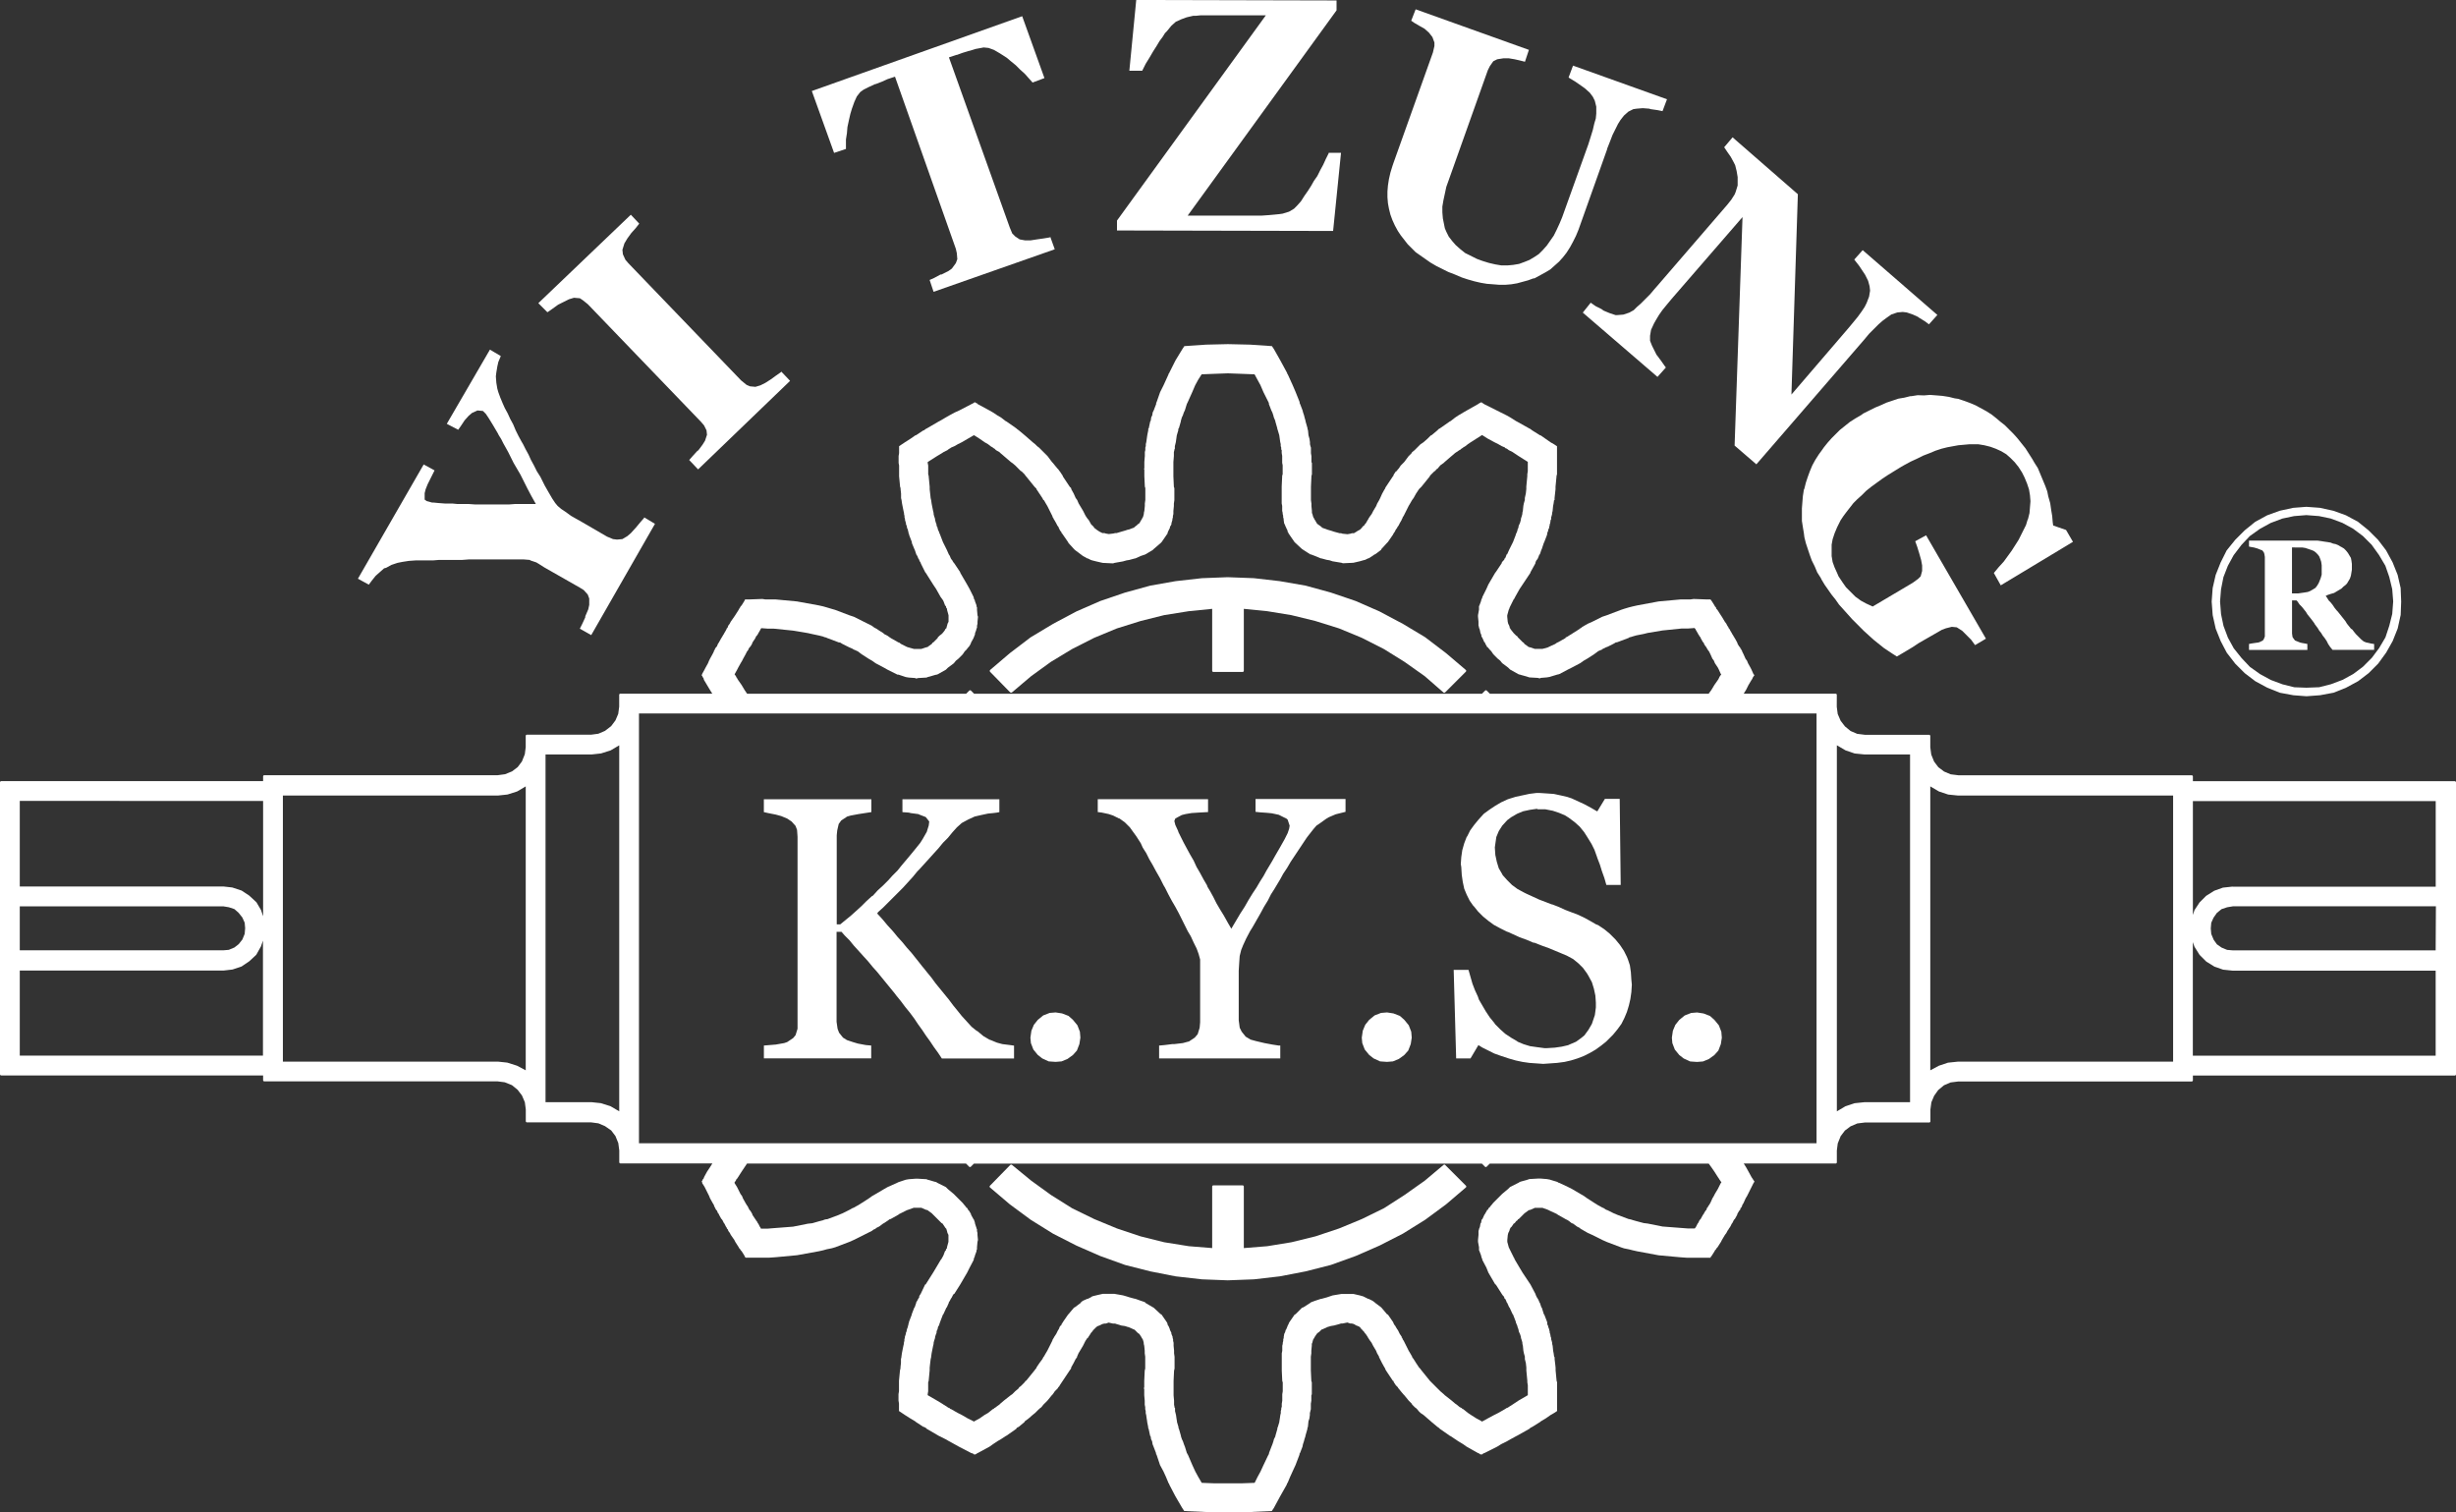 <svg xmlns="http://www.w3.org/2000/svg" width="131" height="80.668" viewBox="0 0 131 80.668">
  <rect x="0" y="0" width="131" height="80.668" fill="#333333" stroke="none"/>
  <g id="组_2474" data-name="组 2474" transform="translate(-764.12 -239.699)">
    <path id="路径_1" data-name="路径 1" d="M1005.366,385.842a.06.06,0,0,0,.022.009.064.064,0,0,0,.023-.007c.008,0,.016,0,.023-.007l1.025-.867,1.051-.762,1.13-.683,1.182-.6,1.208-.5,1.263-.395,1.26-.315,1.315-.21,1.246-.125v3.3a.066.066,0,0,0,.066.066h1.556a.066.066,0,0,0,.066-.066v-3.3l1.242.124,1.287.21,1.289.315,1.261.394,1.209.5,1.182.6,1.1.684,1.076.761,1,.871a.066.066,0,0,0,.09,0l1.108-1.108v0h0a.065.065,0,0,0,0-.089h0v0l-1.058-.9-1.114-.848-1.19-.714-1.244-.662-1.271-.556-1.323-.45-1.352-.371-1.376-.238-1.377-.158-1.4-.053-1.377.053-1.4.158-1.351.239-1.349.371-1.324.451-1.271.556-1.243.661-1.193.716-1.111.846-1.055.9v0h0c-.006.006-.006.015-.01.023a.063.063,0,0,0-.009.021.065.065,0,0,0,.008.024c0,.007,0,.016.007.022h0v0l1.082,1.108C1005.349,385.838,1005.358,385.838,1005.366,385.842Z" transform="translate(-187.338 -109.208)" fill="#fff" fill-rule="evenodd"/>
    <path id="路径_2" data-name="路径 2" d="M1028.522,522.255a.036.036,0,0,0-.047,0c-.008,0-.016,0-.022.007l-1,.841-1.079.763-1.1.708-1.183.579-1.209.5-1.261.421-1.287.316-1.287.21-1.248.1v-3.279a.066.066,0,0,0-.066-.066h-1.556a.066.066,0,0,0-.066.066V526.7l-1.243-.1-1.313-.21-1.261-.315-1.262-.421-1.209-.5-1.181-.577-1.131-.71-1.052-.762-1.029-.844c-.006-.005-.014,0-.021-.006a.064.064,0,0,0-.025-.008.06.06,0,0,0-.022.01c-.007,0-.016,0-.021.009l-1.082,1.108a.072.072,0,0,0-.019.049.066.066,0,0,0,.023.047l1.059.9,1.112.821,1.192.742,1.243.634,1.27.556,1.325.477,1.349.343,1.351.265,1.4.159,1.377.053,1.4-.053,1.377-.159,1.376-.265,1.352-.345,1.323-.477,1.27-.555,1.245-.636,1.191-.742,1.112-.821,1.055-.9a.065.065,0,0,0,.023-.047v0a.067.067,0,0,0-.019-.047l-1.108-1.108C1028.537,522.258,1028.529,522.258,1028.522,522.255Z" transform="translate(-187.335 -220.434)" fill="#fff" fill-rule="evenodd"/>
    <path id="路径_3" data-name="路径 3" d="M862.093,341.922a.066.066,0,0,0-.066-.066h-4.9l.125-.2.132-.264.158-.264.053-.079v-.027l.026-.026v-.026l.026-.026.053-.079-.026-.026-.026-.026-.105-.237-.053-.105-.132-.237-.053-.132-.079-.106-.106-.238-.079-.158v-.026l-.053-.079v-.026h-.026l-.026-.079-.026-.027-.026-.026-.079-.132-.026-.079-.132-.238-.026-.026v-.026l-.026-.026-.026-.053-.053-.079-.026-.053-.079-.132-.053-.105h-.026v-.026l-.026-.053-.053-.079-.053-.105-.079-.105-.158-.264-.053-.079-.185-.29-.053-.053-.026-.079-.053-.053-.026-.053-.132-.211-.079-.106h-.185l-.712-.026-.185.026h-.528l-1.161.106-1.134.211-.237.053-.211.053-.264.079-.158.053-.765.29-.237.079-.527.264-.237.105-.185.105-.132.079-.053.053h-.026l-.026.026-.158.105-.211.132-.079.053-.132.079-.079.053-.053.026-.053.026v.026l-.422.238h-.026l-.105.079-.29.132-.053.026-.053.027-.29.079h-.4l-.237-.079-.106-.027-.026-.026-.185-.132-.053-.079h-.026l-.237-.238-.026-.026-.026-.026v-.026l-.079-.053-.079-.079-.053-.053-.105-.132-.079-.105v-.026h-.026v-.053l-.026-.079-.053-.105-.026-.105-.026-.264v-.079l.079-.29.026-.053.026-.079.026-.053.026-.053.105-.211.053-.106.026-.026.053-.105.237-.422.158-.237.422-.633v-.026l.264-.475v-.026l.026-.079.026-.053.026-.026.053-.079.053-.132.026-.079h.026l.079-.237.026-.053.106-.317.026-.053.132-.343.026-.079V333.3l.026-.079.026-.053v-.053l.053-.105v-.053l.026-.079v-.053l.026-.053.026-.184.026-.027v-.106l.026-.079.026-.105v-.053l.026-.105.026-.264.026-.132.026-.184h.026v-.106l.026-.238.026-.237v-.132l.053-.554v-.026l.026-.079v-1.5l-.158-.106-.185-.105-.264-.185-.264-.184h-.026l-.422-.264-.105-.079-.053-.026-.659-.369-.053-.026-.29-.185-.185-.106-.317-.158-.211-.106-.686-.343-.079-.053-.079-.053-.106.053-.079.053-.607.343-.185.106-.264.158-.158.106-.237.185-.053.026-.528.369-.053.026-.079.079-.317.264h-.026l-.185.184-.211.185-.158.105-.106.106-.079.079-.026.026-.026.027-.053.053-.026.026-.132.105-.026.053-.158.158-.237.317-.053.053-.132.132-.105.159-.026.026-.026.027-.053.079-.053.027-.106.158-.026.079-.026.026-.369.554L838,330.9v.026l-.026.026-.132.237-.106.238-.053.106-.106.184-.053.132-.158.264-.053.105-.026.053-.079.105-.053.079-.053.079v.026l-.026.027-.106.184-.053.053-.026.053-.106.079v.026l-.026.026-.105.105-.106.053-.079.053-.132.079h-.106l-.079.026-.158.027-.264-.027-.079-.026h-.079l-.29-.079-.158-.053-.185-.053-.29-.105-.026-.026-.026-.026-.105-.079-.079-.053-.053-.053-.106-.184-.026-.027v-.026l-.053-.079-.026-.079-.026-.105-.026-.053v-.105l-.026-.264v-.132l-.026-.184v-.712l.026-.554v-.026l.026-.079v-.607l-.026-.053v-.317l-.026-.158v-.29l-.026-.079-.026-.106v-.105l-.026-.185-.053-.184-.026-.264-.026-.079V327.7l-.106-.369v-.026l-.053-.185-.026-.106-.053-.158-.026-.106-.132-.343-.026-.053v-.053l-.211-.528-.158-.369-.132-.29-.132-.29-.026-.027v-.026l-.026-.053-.343-.633-.343-.607-.053-.079-.053-.079-1.161-.079-1.187-.027-1.161.027-1.161.079-.053.079-.053.079-.369.607-.317.633-.026.053-.026.026v.027l-.132.29-.132.29-.185.369-.185.528-.026.053v.053l-.132.343-.053.106-.026.158-.053.106-.026.185-.026.026-.079.369-.026.026v.079l-.053.264-.026.184-.026.185-.026.105v.106l-.026.079v.132l-.026.105v.211l-.026.317v.343l-.026.026.026.027v.369l.026.554.026.079v.633l-.026.184v.132l-.026.264-.026.105v.053l-.026.105-.026.079-.053.079v.026l-.026.027-.105.184-.079.053-.053.053-.106.079-.026.026-.026.026-.29.105h-.026l-.158.053-.185.053-.264.079h-.079l-.106.026-.237.027-.158-.027-.079-.026h-.106l-.158-.079-.079-.053-.079-.053-.132-.105v-.026l-.026-.026-.079-.079-.053-.053-.026-.053-.106-.184-.026-.027-.026-.026-.053-.079-.053-.079-.053-.105-.026-.053-.053-.105-.158-.264-.079-.132-.079-.184-.079-.106-.106-.238-.132-.237V330.9l-.079-.079-.369-.554v-.026l-.053-.079-.105-.158-.026-.027-.053-.079-.026-.027-.026-.026-.132-.159-.106-.132-.053-.053-.237-.317-.158-.158-.053-.053-.105-.105-.026-.026-.053-.053-.026-.027-.026-.026-.105-.079-.106-.106-.132-.105-.211-.185-.211-.184-.317-.264-.105-.079-.026-.026-.528-.369-.053-.026-.237-.185-.185-.106-.237-.158-.185-.106-.633-.343-.053-.053h-.026l-.079-.053-.079.053-.105.053-.66.343-.237.106-.29.158-.185.106-.316.185-.053.026-.633.369-.053.026-.106.079h-.026l-.4.264h-.026l-.264.184-.29.185-.158.105-.158.106v.369l-.026.158v.369l.026.132v.58l.053.554.026.079v.053l.026.237v.238l.026.106.026.184.026.132.053.264.026.105v.053l.026.105v.079l.026.079v.053l.053.184v.053l.026.053.026.079v.053l.053.105v.053l.026.053v.079h.026v.053l.026.079.132.343v.053l.132.317.026.053.079.237.053.079.053.132.053.079v.026l.026.053.053.079v.026l.237.475.026.026.4.633.158.237.237.422.079.105v.026h.026l.053.106.079.211.053.053v.053l.053.079v.053l.079.29v.343l-.053.105-.026.105-.026.079v.053h-.026v.026h-.026l-.053.105-.106.132-.053.053-.105.079-.053.053-.026.026-.026.026v.026l-.237.238h-.026l-.053.079-.185.132-.026.026-.105.027-.237.079h-.4l-.29-.079-.079-.027-.053-.026-.264-.132-.106-.079h-.026l-.422-.238-.026-.026-.053-.026-.026-.026-.079-.053-.158-.079-.053-.053-.211-.132-.158-.105h-.026v-.026H810.8l-.079-.053-.106-.079-.211-.105-.211-.105-.528-.264-.237-.079-.765-.29-.185-.053-.264-.079-.185-.053-.237-.053-1.161-.211-1.134-.106h-.554l-.158-.026-.712.026h-.211l-.053.106-.132.211-.053.053-.026.053-.053.079-.026.053-.185.29-.053.079-.185.264-.053.105-.079.105-.026.079-.026.053h-.026v.026l-.053.105-.079.132-.026.053-.053.079-.026.053-.026.026v.026l-.026.026-.132.238-.053.079-.053.132-.026.026-.026.027-.053.079v.026l-.053.079v.026l-.079.158-.132.238-.053.106-.053.132-.132.237-.053.105-.132.237v.026l-.026.026.053.079v.026l.026.026.026.026v.027l.026.079.158.264.158.264.125.2h-4.9a.066.066,0,0,0-.066.066v.628l-.051.383-.147.348-.232.309-.329.253-.354.151-.382.051h-3.425a.066.066,0,0,0-.066.066v.6l-.048.376-.155.388-.227.3-.3.227-.372.151-.392.053H778.22a.066.066,0,0,0-.066.066v.251H764.186a.066.066,0,0,0-.066.066v15.564a.066.066,0,0,0,.066.066h13.968v.251a.066.066,0,0,0,.066.066h12.446l.377.048.386.155.3.246.23.3.155.361.051.383v.628a.066.066,0,0,0,.066.066h3.424l.384.051.349.149.334.231.226.3.151.372.052.392v.628a.066.066,0,0,0,.066.066h4.9l-.125.2-.158.237-.158.29-.026.079-.026.026-.026.027v.026l-.053.079.026.026v.053l.132.211.053.106.132.264.053.106.053.132.132.237.079.132v.026l.053.106.053.105.026.026.026.027.053.132.053.053v.026l.132.237h.026v.026l.026.026.026.053.053.106.026.026.079.158.053.079v.026l.026.027.026.026.026.079.079.105.053.106.185.264.053.106.185.29.026.053.053.053.026.053.053.053.132.211.053.106.026.026h1.24l.369-.026,1.134-.106,1.161-.211.237-.053.185-.053.264-.053.185-.053.765-.29.237-.106.528-.264.211-.106.211-.105.106-.079.079-.026.026-.027.026-.026.158-.079.211-.158.053-.026.158-.106.079-.053.026-.026.053-.026h.026l.422-.237.026-.026.106-.053.264-.132.053-.027.079-.026.29-.105h.4l.237.105.105.026.026.027.185.132.053.053.026.026.237.237.026.026.026.026.053.053.105.106.053.026.106.158.053.079.026.026.026.027v.026l.026.079.026.105.053.106v.37l-.079.29v.053l-.053.053v.053l-.053.053-.079.211-.053.106-.026.026v.026l-.079.106-.237.4-.158.264-.4.633h-.026l-.237.5-.053.079-.026.053v.053l-.053.079-.053.105-.053.079v.026l-.079.237-.026.026-.132.343v.026l-.132.343-.026.079v.053l-.026.026v.079l-.026.026v.053l-.053.132v.026l-.026.106-.026.053V376l-.053.158v.053l-.026.079v.079l-.026.105v.053l-.026.105-.053.264-.026.132-.026.184v.026l-.026.106v.211l-.026.237v.053l-.026.105-.053.554v.554l-.026.158v.343l.026.158v.4l.158.105.158.106.29.184.264.158.026.026.4.264h.026l.106.053.053.053.633.369.053.026.316.158.185.106.29.159.237.132.66.343.105.026v.026l.079.026.079-.026.026-.026.053-.026.633-.343.185-.132.237-.159.185-.106.237-.158.053-.026.528-.369.026-.053.105-.053.317-.264v-.026l.211-.158.211-.184.132-.106.106-.105.105-.106h.026l.026-.053.053-.026.026-.026.105-.132.053-.053.158-.158.237-.29.053-.053.106-.158.132-.132.026-.026.026-.053.053-.053.026-.053.105-.158.053-.079.369-.554.079-.105V377.8l.132-.237.106-.211.079-.106v-.026l.079-.184.079-.132.158-.264.053-.105.026-.053.053-.105.053-.079.053-.079h.026l.026-.053.106-.158.026-.053.053-.053.079-.106.026-.026.132-.132.079-.053.079-.026.158-.079.106-.026h.079l.158-.053.237.053h.106l.079.026.264.079.185.026.158.053h.026l.29.132h.026l.026.026.106.106.053.053.079.053.105.158.026.053.053.079.026.079.026.105v.053l.026.105.026.264v.132l.026.184v.633l-.026.105-.026.554v.343l-.026.053.026.026v.343l.026.29v.211l.026.132v.105l.026.106v.105l.026.106.026.184.026.158v.026l.053.264v.053l.026.053.079.369.026.026.026.158.053.106.026.159.053.132.132.343v.053l.026.026.185.554.185.343.132.29.132.317v.026h.026l.026.079.317.607.369.633.053.079.053.079,1.161.053,1.161.026,1.187-.026,1.161-.053.053-.079.053-.079.343-.633.343-.607.026-.079.026-.026.132-.317.132-.29.158-.343.211-.554v-.053l.026-.026.132-.343.026-.132.053-.159.026-.106.053-.158v-.026l.106-.369v-.053l.026-.053.026-.264v-.026l.053-.158.026-.184v-.106l.026-.105.026-.106v-.29l.026-.158v-.29l.026-.053v-.633l-.026-.079-.026-.554v-.739l.026-.184V376.9l.026-.264v-.105l.026-.053.026-.105.026-.079.053-.079.026-.053.106-.158.053-.053.079-.053.105-.106.026-.026h.026l.29-.132.185-.053.158-.026.29-.079.079-.026h.079l.264-.053.158.053h.079l.106.026.132.079.079.026.106.053.105.132h.026v.026l.106.106.026.053.053.053.106.158.026.053.053.079.053.079.079.105.026.053.053.105.158.264.053.132.106.184v.026l.053.106.106.211.132.237.026.026v.026l.053.105.369.554h.026l.026.079.106.158.053.053.053.053.026.053.026.026.105.132.132.158.053.053.237.29.158.158.026.053.132.132.026.026.053.026.026.053h.026l.079.106.106.105.158.106.211.184.185.158.026.026.317.264.079.053.053.053.528.369.053.026.237.158.158.106.264.159.185.132.607.343.079.026v.026l.106.026.079-.026v-.026l.079-.026.686-.343.211-.132.317-.159.185-.106.29-.158.053-.026.659-.369.053-.053.105-.053.422-.264.026-.026.264-.158.264-.184.185-.106.158-.105v-1.53l-.026-.079-.053-.554V377.8l-.026-.237-.026-.211v-.106l-.026-.026-.026-.184-.026-.132-.026-.264-.026-.105v-.053l-.026-.105-.026-.079v-.079l-.026-.053-.026-.158-.026-.053V375.9l-.026-.106v-.026l-.053-.132v-.053l-.026-.026-.026-.079V375.4l-.026-.079-.132-.343-.026-.026-.106-.343-.026-.026-.079-.237-.026-.026-.026-.079-.053-.105-.053-.079-.026-.053-.026-.053-.026-.079-.264-.5-.422-.633-.158-.264-.237-.4-.053-.106v-.026h-.026v-.026l-.053-.106-.105-.211-.026-.053-.026-.053-.026-.053-.026-.053-.079-.29v-.106l.026-.264.026-.106.053-.105.026-.079v-.026l.026-.027v-.026l.079-.079.105-.158.053-.026.079-.106.079-.053v-.026l.026-.026h.026l.237-.237.026-.026.053-.053.185-.132.026-.027.106-.026.237-.105h.4l.29.105.053.026.053.027.29.132.105.053.026.026.422.237.053.026.053.026.079.053.132.106.079.026.211.158.158.079v.026h.026l.026.027.053.026.132.079.185.105.237.106.527.264.237.106.765.29.158.053.264.053.211.053.237.053,1.134.211,1.161.106.369.026h1.24v-.026l.079-.106.132-.211.026-.053.053-.053.026-.053.053-.053.185-.29.053-.106.158-.264.079-.106.053-.105.053-.079.026-.026v-.027l.026-.026.053-.079.079-.158.026-.026.053-.106.026-.053.026-.026v-.026h.026l.132-.237v-.026l.026-.053.079-.132.026-.027.026-.026.026-.105h.026l.053-.106v-.026l.079-.132.106-.237.079-.132.053-.106.132-.264.053-.106.105-.211.026-.026v-.026l.026-.026-.053-.079-.026-.026v-.027l-.026-.026-.053-.079-.158-.29-.132-.237-.125-.2h4.9a.066.066,0,0,0,.066-.066v-.63l.048-.375.155-.388.227-.3.3-.224.361-.155.409-.051h3.425a.066.066,0,0,0,.066-.066v-.629l.051-.382.147-.347L867.5,363l.309-.257.352-.151.409-.051H881.02a.066.066,0,0,0,.066-.066v-.251h13.968a.066.066,0,0,0,.066-.066V346.591a.066.066,0,0,0-.066-.066H881.086v-.251a.066.066,0,0,0-.066-.066H868.574l-.41-.051-.347-.147-.309-.232-.226-.3-.151-.372-.052-.391v-.6a.066.066,0,0,0-.066-.066h-3.425l-.409-.051-.352-.151-.3-.246-.23-.3-.155-.361-.051-.382Zm5.942,5.315.527.053h11.469v14.192H868.563l-.542.056-.485.163-.457.244V346.8l.006.005.461.27Zm26,8.31H883.213l-.3-.025-.294-.121-.254-.178-.171-.242-.128-.307-.026-.295.026-.305.121-.269.179-.256.247-.2.3-.1.312-.052h10.823Zm-12.952,5.619v-6.058l.089.25.273.434.355.353.435.27.464.162.5.052h10.836v4.537Zm2.12-9.02h0l-.516.056-.461.165-.434.273-.352.353-.264.4a.057.057,0,0,0-.007.016l-.083.25v-6.072h12.952v4.564H883.207Zm-20.158-7.1.528.053H866v18.545h-2.42l-.542.056-.488.164-.454.269V344.612l.006,0,.461.27Zm-71.87,16.488-.5-.053H779.209V347.29h11.469l.514-.055.515-.164.455-.269v15.144l-.009-.006-.459-.242Zm-26-8.336h10.849l.3.049.3.1.22.194.2.25.127.28.025.294-.026.306-.124.3-.194.245-.23.179-.3.125-.3.025H765.175Zm12.979-5.619v6.151l-.115-.341-.237-.4a.072.072,0,0,0-.012-.014l-.378-.35-.4-.264-.016-.007-.489-.161-.475-.053H765.175v-4.564Zm-2.12,9.046h0l.488-.056.475-.159a.055.055,0,0,0,.016-.008l.4-.27.369-.343a.067.067,0,0,0,.013-.016l.242-.433.109-.312v6.133H765.175v-4.537H776.03Zm20.131,7.072-.5-.053h-2.447V345.1h2.447l.514-.056.515-.164.455-.269v19.523l-.006-.006-.462-.27Zm2.037,2.137V342.911h62.81v22.924Zm5.474-24.441-.185-.264-.053-.079v-.027l-.026-.026-.026-.026v-.026l-.053-.079-.026-.026v-.026l.132-.237.053-.105.132-.237.079-.132.053-.106.132-.238.079-.158.026-.026.053-.079v-.026l.053-.079.026-.027.026-.026.079-.132.026-.079.158-.238v-.026l.026-.026v-.026l.053-.053.053-.079.026-.053.079-.132.053-.105.026-.026.343.026h.317l1.029.105.791.132.237.053.369.079.211.053.053.026.106.026.053.026.633.238h.053l.132.079.264.132.053.026.053.027.185.079.026.026.185.079.053.026.211.158.369.238.185.106.185.132.448.237.185.105.475.237.053.026h.053l.079.026.237.079.079.026.158.026.343.026.053.027.106-.027.448-.026.053-.026.106-.026.264-.079.106-.026h.026l.053-.026.422-.237.105-.105.317-.237.105-.132.132-.106.237-.238.106-.158.026-.026.079-.079v-.026h.026l.053-.079.026-.027.026-.026.079-.132.026-.079.132-.238v-.026l.026-.026v-.026l.026-.053.026-.079v-.053l.053-.132.026-.105v-.026h.026v-.132l.026-.105v-.105l.026-.264-.026-.079-.026-.29v-.132l-.026-.053v-.053l-.079-.211-.026-.106h-.026V336.8l-.026-.105-.211-.422-.132-.237-.369-.633v-.026l-.317-.475-.026-.026-.053-.079-.026-.053-.026-.026-.053-.079-.053-.132-.053-.079-.105-.237-.026-.053-.158-.317-.026-.053-.132-.343-.026-.079-.026-.027V333.3l-.026-.079-.026-.053-.026-.053-.026-.105v-.026l-.026-.026-.026-.079v-.053l-.026-.053-.053-.184v-.053l-.026-.079-.026-.079-.026-.105v-.053l-.026-.105-.053-.264-.026-.132-.026-.184-.026-.106-.026-.238-.026-.237v-.132l-.053-.554v-.026l-.026-.079v-.475l-.026-.132V329.5l.5-.317.264-.158.079-.053.211-.105.026-.026.079-.053.053-.027.026-.026.185-.079.185-.106.211-.105.317-.185.317-.184h.026l.29.184.264.185.185.105.132.106.132.079.026.026.053.027.053.053.026.026.185.105.053.053.185.158.369.317.079.053.158.132.158.159.026.026.026.027.079.079.053.027.158.158.053.079.026.026.448.554.079.079.026.026v.026l.158.237.158.238.053.106h.026l.105.184.079.132.132.264.053.105.026.053.053.105.026.079.053.079v.026l.026.027.106.184.026.053.026.053.053.079.026.026v.026l.053.105.026.053.053.053.026.079h.026v.026l.026.027.053.079.237.343.026.053.29.317.053.053.317.237.105.079.237.132h.026l.158.079.079.026.211.053.343.079.554.026.079-.026.448-.079.185-.053.158-.026.29-.079h.026l.29-.132.237-.079.4-.237.053-.053.369-.317.053-.053.237-.343.053-.079.026-.027V333.3l.026-.079.026-.053.026-.053.053-.105v-.053l.053-.079.026-.053v-.053l.053-.184v-.053l.026-.079v-.079l.026-.105v-.158l.026-.264v-.132l.026-.184V330.9l-.026-.079-.026-.554V329.5l.026-.317v-.211l.026-.105v-.026l.026-.053v-.132l.026-.106.026-.105.026-.185.026-.184.079-.264v-.079L827,327.7l.106-.369v-.026l.053-.185.053-.106.053-.158.053-.106.106-.343.026-.053.026-.053.237-.528.158-.369.158-.29.185-.29.686-.027.712-.026.712.026.712.027.158.29.158.29.158.369.264.528.026.053v.053l.132.343.053.106.053.158.026.106.079.185v.026l.106.369v.026l.026.079.079.264.026.184.026.185.026.105v.106l.026.079v.105l.026.026v.158l.026.158v.369l.026.132v.475l-.026.079v.026l-.026.554v.9l.026.132v.264l.026.105v.053l.026.105v.079l.026.079v.053l.026.184.026.053.026.053.026.079.026.026v.026l.053.105.026.053v.053l.053.079v.026l.026.027.053.079.237.343.053.053.343.317.079.053.369.237h.026l.211.079.317.132h.026l.29.079.158.026.158.053.475.079.079.026.554-.026.343-.079.185-.053.105-.026.158-.079h.026l.211-.132.106-.079h.026l.316-.237.026-.053.29-.317.053-.053.237-.343.053-.079v-.027l.026-.026.053-.079.026-.053.026-.053.079-.105v-.026l.026-.026.053-.079.026-.053.026-.053.106-.184v-.027l.026-.026.026-.079.053-.079.053-.105.026-.053.053-.105.132-.264.079-.132.106-.184.079-.106.132-.238.158-.237.026-.026.026-.026.079-.079.448-.554v-.026l.079-.079.158-.158.053-.027.053-.079.053-.027.026-.026.132-.159.185-.132.053-.053.369-.317.185-.158.079-.053.158-.105.053-.026.053-.053.053-.027.026-.026.132-.079.132-.106.158-.105.29-.185.29-.184h.026l.29.184.343.185.211.105.185.106.185.079v.026l.079.027.079.053.026.026.211.105.079.053.237.158.5.317v.5l-.026.158v.105l-.053.554v.132l-.026.237-.053.238v.106l-.053.184-.026.132-.026.264-.026.105v.053l-.026.105-.026.079-.026.079v.053l-.053.184-.026.053-.026.053-.026.079v.053l-.053.105v.053l-.026.053-.026.079-.026.026v.027l-.026.079-.132.343-.026.053-.158.317-.026.053-.106.237h-.026l-.026.079-.053.132h-.026l-.026.079-.026.026-.053.053-.053.079v.026l-.317.475-.026.026-.369.633-.105.237-.211.422-.026.105h-.026v.026l-.026.106-.079.211-.026.053v.184l-.053.29v.079l.026.264v.211l.026.079v.053l.026.026.026.105.026.132.026.053.026.079v.053l.026.026v.026l.026.026.106.238h.026l.026.079.079.132v.026l.053.027.053.079h.026v.026l.079.079.026.026.106.158.237.238.132.106.106.132.317.237.106.105.422.237.053.026h.026l.079.026.29.079.079.026.079.026.448.026.106.027.053-.027.317-.026.158-.026.079-.026.264-.079.079-.026h.026l.079-.026.448-.237.211-.105.448-.237.185-.132.185-.106.369-.238.211-.158.053-.026.185-.079v-.026h.026l.158-.079.079-.027.053-.026.264-.132.132-.079h.053l.633-.238.026-.026.106-.026.079-.026.185-.053.4-.079.211-.053.791-.132,1.029-.105h.343l.343-.026v.026h.026l.053.105.079.132.026.053.053.079.026.053.026.026.026.026v.026l.132.238h.026l.026.079.079.132.026.026.026.027.026.079h.026v.026l.053.079.026.026.079.158.106.238.079.106.053.132.158.237.053.105.106.237.026.026-.026.026-.053.079-.026.026V341l-.026.026v.027l-.053.079-.185.264-.158.264-.146.2H843.589l-.165-.165a.066.066,0,0,0-.093,0l-.165.165h-27.09l-.165-.165a.066.066,0,0,0-.093,0l-.165.165H803.97l-.135-.2Zm51.888,25.957.185.29.053.079.026.026v.027l.026.026.053.079.026.026v.026l-.026.026-.106.211-.053.106-.158.264-.053.106-.079.132-.106.237-.079.132-.026.026-.053.106h-.026l-.026.105-.026.026-.026.027-.079.132-.026.053-.026.026-.132.237-.026.026-.026.026-.026.053-.053.106-.026.026-.079.158-.053.079-.026.026h-.343l-.343-.026-1.029-.079-.791-.158-.211-.026-.4-.106-.185-.053-.079-.026-.106-.026H851l-.633-.237-.053-.026-.132-.053-.264-.132-.053-.027-.079-.026-.158-.105H849.6l-.185-.106-.053-.026-.211-.132-.369-.237-.185-.132-.185-.106-.448-.264-.211-.106-.448-.211-.079-.026-.026-.026-.079-.026-.264-.079-.079-.026-.158-.027-.317-.026h-.158l-.448.026-.079.027-.079.026-.29.079-.079.026-.026.026-.053.026-.422.211-.106.106-.317.264-.106.106-.132.132-.237.237-.106.132-.026.026-.079.106h-.026l-.053.105-.053.026v.027l-.079.132-.026.053-.026.026-.106.237h-.026v.026l-.026.026v.053l-.026.106-.026.026-.026.158-.026.079v.026h-.026v.053l-.026.079v.211l-.026.264v.106l.053.29v.158l.026.053.079.211.026.106v.026l.026.026.026.106.211.4.105.264.369.633h.026l.317.5.053.079.053.053.026.053.026.079h.026l.053.105.026.079.026.026.106.237.026.026.158.343.026.026.132.343.026.079v.053h.026v.026l.026.079.026.026v.053l.053.132v.026l.026.106.026.053.026.053.053.158v.053l.026.079.026.079.026.105v.053l.026.105.026.264.026.132.053.184v.132l.053.211.026.237v.158l.053.554v.079l.026.158v.528l-.5.29-.237.158-.079.053-.211.132-.026.026-.079.026-.079.053-.185.106-.185.105-.211.106-.343.184-.29.158-.026.026v-.026l-.29-.158-.29-.184-.158-.106-.132-.105-.132-.106h-.026l-.053-.053-.053-.026-.053-.026-.158-.132-.079-.053-.185-.158-.369-.29-.053-.053-.185-.158-.132-.132-.026-.026-.053-.053-.053-.053-.053-.053-.158-.158-.079-.079-.448-.554-.079-.105-.026-.026-.026-.026-.158-.237-.132-.211-.079-.106v-.026l-.106-.184-.079-.132-.132-.264-.053-.105-.026-.053-.053-.105-.053-.079-.026-.079h-.026v-.053l-.106-.158-.026-.053-.026-.053-.053-.106-.026-.026-.079-.132-.026-.053-.026-.026-.053-.079v-.026h-.026V375.4l-.053-.079-.237-.343-.053-.026-.29-.343-.026-.026-.316-.237-.026-.026-.106-.079-.211-.105H837.1l-.158-.079-.105-.053-.185-.053-.343-.079h-.633l-.475.079-.158.053-.158.053-.29.079h-.026l-.317.105-.211.079-.026.026-.369.237-.079.026-.343.343-.053.026-.237.343-.053.079-.026.053v.026l-.053.079v.026l-.026.053-.053.132-.026.026-.026.106-.026.053-.026.053-.026.158v.053l-.026.079v.079l-.026.105v.053l-.026.105v.264l-.026.132v.923l.026.554.026.079v.475l-.026.158v.343l-.026.158v.185l-.026.026v.079l-.026.106v.105l-.026.106-.026.184-.026.158v.026l-.079.264-.026.053v.053l-.106.369v.026l-.079.158-.026.106-.053.159-.053.132-.132.343v.053l-.026.026-.264.554-.158.343-.158.29-.158.317-.712.026h-1.424l-.686-.026-.185-.317-.158-.29-.158-.343-.237-.554-.026-.026v-.026l-.026-.026-.106-.343-.053-.132-.053-.159-.053-.106-.053-.158v-.026l-.106-.369-.026-.053v-.053l-.079-.264v-.026l-.026-.158-.026-.184-.026-.106-.026-.105v-.158l-.026-.026v-.026l-.026-.132v-.211l-.026-.29v-.765l.026-.554.026-.105v-.633l-.026-.184V376.9l-.026-.264v-.158l-.026-.105v-.079l-.026-.079v-.053L826.6,376v-.053l-.026-.053-.053-.106v-.026l-.053-.132-.026-.053-.026-.026-.026-.079v-.026l-.026-.053-.053-.079-.237-.343-.053-.026-.369-.343-.053-.026-.4-.237v-.026l-.237-.079-.29-.105h-.026l-.29-.079L824.2,374l-.185-.053-.448-.079h-.633l-.343.079-.211.053-.079.053-.158.079h-.026l-.237.105-.105.079v.026l-.317.237-.053.026-.29.343-.026.026-.237.343-.053.079-.026.053-.026.026-.026.079-.053.026-.026.053-.053.132-.026.026-.053.106-.026.053-.026.053-.106.158-.026.053-.053.079-.026.079-.053.105-.026.053-.053.105-.132.264-.079.132-.105.184-.026.026-.053.106-.158.211-.158.237v.026l-.026.026-.079.105-.448.554h-.026l-.053.079-.158.158-.053.053-.079.053-.026.053-.026.026-.158.132-.158.158-.079.053-.369.29-.185.158-.053.053-.185.132-.026.026-.053.026-.053.053h-.026l-.132.106-.132.105-.185.106-.264.184-.29.158v.026l-.026-.026-.317-.158-.317-.184-.211-.106-.185-.105-.185-.106h-.026l-.053-.053-.079-.026-.026-.026-.211-.132-.079-.053-.264-.158-.5-.29v-.053l.026-.158v-.475l.026-.079.053-.554V377.8l.026-.237.026-.211.026-.106v-.026l.026-.184.026-.132.053-.264.026-.105v-.053l.026-.105.026-.079.026-.079v-.053l.053-.158.026-.053V375.9l.026-.106.026-.026.026-.132.026-.053.026-.026.026-.079v-.026l.026-.053.026-.079.132-.343.026-.026.158-.343.026-.026.105-.237v-.026l.053-.079.053-.105.053-.079.026-.053.026-.053.053-.079h.026l.317-.5.369-.633.132-.264.211-.4.026-.106v-.026l.026-.026.026-.106.079-.211v-.053l.026-.053v-.105l.026-.29.026-.106-.026-.264v-.106l-.026-.105v-.105l-.026-.027v-.026l-.026-.079-.053-.158V370.1l-.026-.106-.026-.053v-.026l-.026-.026-.132-.237v-.026l-.026-.053-.079-.132-.026-.027-.026-.026-.053-.105h-.026l-.079-.106-.026-.026-.106-.132-.237-.237-.132-.132-.105-.106-.317-.264-.105-.106-.422-.211-.053-.026-.026-.026-.106-.026-.264-.079-.106-.026-.053-.027-.448-.026h-.158l-.343.026-.158.027-.079.026-.237.079-.079.026-.053.026-.053.026-.475.211-.185.106-.448.264-.185.106-.185.132-.369.237-.211.132-.053.026-.185.106h-.026l-.185.105-.053.026-.053.027-.264.132-.132.053-.053.026-.633.237h-.053l-.106.026-.053.026-.211.053-.369.106-.237.026-.791.158-1.029.079-.317.026H804.7v-.026l-.053-.079-.079-.158-.026-.026-.053-.106-.053-.053v-.026l-.026-.026-.158-.237v-.026l-.026-.053-.079-.132-.026-.027-.026-.026-.053-.105-.053-.106-.026-.026-.079-.132-.132-.237-.053-.132-.079-.106-.132-.264-.053-.106-.132-.211v-.053l.026-.026.053-.079v-.026l.026-.027.026-.026.053-.079.185-.29.158-.237.135-.2h11.682l.165.165a.066.066,0,0,0,.093,0l.165-.165h27.09l.165.165a.066.066,0,0,0,.093,0l.165-.165H855.26l.146.2Z" transform="translate(0 -65.16)" fill="#fff" fill-rule="evenodd"/>
    <path id="路径_4" data-name="路径 4" d="M1309.926,371.2l.158.027.185.053.132.053.132.053.079.106.026.079.026.158v4.247l-.053.132-.053.079-.158.079-.079.027-.185.026-.185.027-.132.026v.317h3.113v-.317l-.132-.026-.158-.027-.105-.026-.132-.053-.132-.053-.079-.105-.053-.079-.026-.185v-1.767h.237l.053.053.106.158.132.132.105.132.106.132.079.132.106.132.105.132.079.105.079.106.026.053.079.105.079.105.079.132.106.132.079.132.105.132.106.158.079.158.105.158.132.158h2.216v-.317h-.026l-.158-.026-.106-.027-.132-.026-.132-.053-.132-.106-.132-.132-.026-.026-.132-.132-.106-.132-.079-.105-.079-.053-.105-.132-.106-.132-.079-.132-.105-.132-.105-.132-.105-.132-.106-.132-.053-.053-.105-.132-.106-.158-.106-.132-.105-.105-.079-.132-.079-.106.106-.053.158-.053.185-.053.132-.079.132-.079.132-.079.105-.105.105-.079.079-.079.079-.132.079-.132.053-.158.026-.158.026-.158V372.1l-.026-.185-.026-.132-.079-.132-.079-.132-.106-.132-.105-.105-.132-.079-.053-.026-.132-.079-.132-.053-.132-.026-.132-.053-.158-.027-.185-.026-.158-.026-.185-.026h-3.667v.317Zm2.743.027.158.026.158.053.158.053.132.053.105.079.105.105.079.105.053.132.053.158.026.184v.5l-.053.185-.053.132-.053.132-.079.132-.079.105-.026.026-.132.079-.132.079-.132.053-.158.026-.185.027-.185.026h-.317v-2.453Z" transform="translate(-425.74 -102.327)" fill="#fff" fill-rule="evenodd"/>
    <path id="路径_5" data-name="路径 5" d="M1304.391,362.855l-.668.242-.643.35-.559.453-.506.506-.457.566-.319.638-.267.669-.16.7-.053.722.054.722.161.722.267.665.323.617.454.587.508.507.562.428.64.346.672.268.719.133.7.053.72-.054.724-.135.666-.267.642-.348.561-.428.508-.509.426-.587.347-.615.267-.67.16-.724.026-.712v0l-.028-.725-.161-.7-.267-.666-.349-.642-.428-.561-.506-.506-.564-.455-.642-.347-.667-.24-.721-.159-.722-.053-.7.054Zm1.416.233.677.052.623.129.625.233.572.312.521.389.468.467.393.549.337.568.209.6.157.649.052.655-.051.67-.157.628-.205.62-.339.574-.39.521-.468.469-.52.39-.572.313-.626.235-.62.157-.681.026-.646-.024-.626-.156-.625-.233-.574-.312-.544-.387-.445-.471-.415-.518-.313-.572-.234-.623-.131-.625-.053-.676.052-.652.128-.648.234-.6.311-.572.418-.548.439-.466.547-.391.572-.313.624-.235.625-.131Z" transform="translate(-418.671 -95.915)" fill="#fff" fill-rule="evenodd"/>
    <path id="路径_6" data-name="路径 6" d="M866.214,333.482v.026l-.185.211-.264.317-.264.29-.185.158-.264.158-.29.026-.211-.026-.317-.132-1.5-.871-.053-.026-.369-.211-.29-.211-.237-.158-.185-.158-.132-.158-.158-.237-.185-.317-.211-.369-.079-.158-.158-.317-.185-.29-.158-.317-.158-.29-.132-.29-.158-.29-.132-.264-.079-.132-.158-.29-.158-.317-.132-.317-.158-.29-.132-.29-.158-.29-.106-.237-.132-.317-.106-.29-.053-.185-.053-.317-.026-.343.026-.211.053-.317.053-.237.132-.317-.58-.343-2.3,3.957.607.317.132-.185.211-.317.211-.237.185-.158.29-.132.29.026.026.026.132.132.158.237.211.343.264.448.053.105.132.211.105.211.132.237.132.237.132.264.158.317.185.317.185.317.185.369.185.369.211.4.237.422h-1.108l-.343.026h-1.767l-.369-.026h-.607l-.264-.026h-.4l-.343-.026-.264-.026H854.9l-.29-.079-.105-.079v-.343l.053-.211.106-.264.158-.317.211-.422-.58-.317-3.508,6.094.58.317.158-.211.211-.264.211-.185.237-.211.105-.026.29-.158.317-.106.264-.053.343-.053.369-.026h.923l.317-.026h1.24l.343-.026H859.8l.317.026.026.026.317.106.132.079.29.185,1.9,1.082.211.132.211.237.079.211v.343l-.053.237-.158.369v.053l-.158.343-.132.264.607.343,3.4-5.935Z" transform="translate(-67.734 -66.19)" fill="#fff" fill-rule="evenodd"/>
    <path id="路径_7" data-name="路径 7" d="M895.795,296.581l.317-.158.264-.132.264-.079.317.026.158.106.264.211,6.041,6.278.158.185.132.264.026.237-.105.317-.132.211-.237.317h-.026l-.264.29-.185.211.475.5,4.906-4.722-.475-.5v.026l-.264.185-.29.211-.29.185-.264.132-.264.079-.29-.026-.185-.079-.29-.237-6.015-6.252-.158-.185-.132-.29-.026-.237.106-.343.158-.264.211-.29.237-.264.185-.237-.448-.475L894.74,296.5l.475.475h.026l.264-.185Z" transform="translate(-101.906 -40.631)" fill="#fff" fill-rule="evenodd"/>
    <path id="路径_8" data-name="路径 8" d="M962.92,250.228l.053-.343.026-.317.079-.369.079-.343.079-.264.132-.369.132-.29.185-.237.185-.132.264-.132.343-.158h.026l.343-.132.29-.132.4-.132,3.245,9.18.053.237.026.317-.079.211-.211.29-.185.132-.369.185h-.053l-.343.185-.237.105.211.633,6.463-2.269-.237-.66-.026.026-.317.053-.369.053-.343.053h-.29l-.29-.053-.237-.158-.158-.158-.132-.317-3.245-9.075.4-.132h.026l.29-.106.343-.106h.026l.343-.106.29-.053.132-.026.264.026.29.106.317.185.369.237.185.158.29.237.237.237.237.211.211.237.211.237.633-.237-1.187-3.3L961.1,247.643l1.187,3.3.633-.211Z" transform="translate(-153.678 -3.089)" fill="#fff" fill-rule="evenodd"/>
    <path id="路径_9" data-name="路径 9" d="M1035.8,243.472h.686l.185-.369.211-.343.185-.317.185-.29.158-.264.158-.211.132-.211.105-.106.237-.29.237-.211.237-.106.053-.026.29-.106.343-.079h.132l.264-.026h3.482l-7.94,10.947v.528l11.528.026.422-4.168h-.659v.026l-.158.317-.132.29-.158.29-.158.317-.185.264-.132.237-.185.29-.185.264-.185.29-.211.237-.158.158-.264.158-.343.106-.185.026-.264.026-.29.026-.369.026h-3.957l7.94-10.947v-.528l-10.684-.026Z" transform="translate(-211.442)" fill="#fff" fill-rule="evenodd"/>
    <path id="路径_10" data-name="路径 10" d="M1102.2,242.692l.317.185.237.132.237.211.185.237.106.29v.185l-.079.343-2.11,5.909-.053.158-.105.343-.079.343-.053.343-.026.317V252l.026.317.053.29.079.317.105.29.132.29.158.29.158.237.185.237.185.237.211.211.211.211.264.185.264.185.264.185.317.185.317.158.317.158.343.132.369.158.317.105.369.105.343.079.317.053.343.026.317.026h.317l.317-.026.317-.053.29-.079.29-.079.29-.106h.053l.29-.158.29-.158.264-.158.237-.211.237-.211.211-.237.185-.237.185-.29.158-.29.158-.317.132-.317,1.53-4.3v-.026l.158-.4.132-.343.158-.317.132-.264.132-.211.185-.237.237-.211.264-.132.185-.026.317-.026.343.026.079.026.369.053.264.053.238-.633-5.012-1.794-.237.633.079.053.264.158.343.237.185.132.264.237.158.211.105.211.079.317v.369l-.026.264-.079.264-.079.343-.106.343-.132.422-1.4,3.9-.132.317-.158.343-.158.317-.185.264-.185.264-.211.237-.211.211-.237.158-.264.158-.264.106-.29.106-.317.053-.29.026h-.343l-.317-.053-.343-.079-.343-.106-.29-.106-.317-.158-.317-.158-.264-.211-.237-.211-.185-.211-.185-.237-.132-.264-.079-.185-.053-.264-.053-.264-.026-.317V252.5l.053-.317.079-.369.079-.369.132-.369,2.084-5.856.105-.211.185-.264.211-.106.343-.053h.264l.317.053.237.053.317.079.211-.633-6.041-2.163-.237.607Z" transform="translate(-262.652 -1.779)" fill="#fff" fill-rule="evenodd"/>
    <path id="路径_11" data-name="路径 11" d="M1155.883,273.825l.185.264.158.29.079.158.079.317.053.317v.448l-.106.343-.053.132-.185.29-.211.264-3.8,4.405-.026.026-.29.343-.264.264-.237.237-.211.185-.158.158-.237.132-.317.106-.317.026h-.105l-.317-.106-.317-.132-.105-.079-.317-.158-.264-.185-.422.528,3.983,3.429.448-.5-.079-.106-.185-.264-.238-.317-.079-.158-.158-.317-.105-.264v-.264l.053-.317.158-.343.105-.185.158-.264.185-.264.237-.29.264-.317,3.772-4.353-.422,12.187,1.161,1,5.751-6.648.264-.317.264-.264.237-.237.211-.185.211-.158.264-.185.317-.106.29-.026.211.026.316.106.29.132.026.026.343.211.211.158.448-.5-3.983-3.456-.449.5.079.105.185.237.211.317.105.158.158.317.079.29.026.237-.053.317-.132.343-.106.211-.158.237-.211.29-.237.29-.264.317-3.034,3.535.343-10.684-3.482-3.034-.448.528Z" transform="translate(-299.633 -26.027)" fill="#fff" fill-rule="evenodd"/>
    <path id="路径_12" data-name="路径 12" d="M1207.513,335.486l-.343.053h-.053l-.317.079-.317.053-.316.106-.317.106-.29.132-.317.132-.317.158-.316.158-.105.079-.317.185-.29.185-.264.211-.264.211-.238.237-.211.211-.211.237-.211.264-.053.079-.211.29-.185.29-.158.29-.132.317-.106.29-.105.317-.079.317-.026.053-.053.343-.026.317-.026.343v.659l.053.343.053.317.026.211.079.317.105.317.106.317.105.29.158.317.132.317.185.29.053.106.158.264.185.264.185.264.211.264.185.264.237.264.237.264.237.264.264.264.053.053.29.29.29.264.264.237.264.211.264.211.238.158.237.158.211.132.317-.185.264-.158.264-.158.317-.211,1.24-.712.211-.079.317-.079.264.026.29.185.158.158.211.211.106.105.211.29.58-.343-3.192-5.513-.58.317.105.29.106.343.105.369.053.29v.29l-.079.29-.132.132-.29.211-2.137,1.266-.053-.026-.29-.132-.29-.158-.29-.211-.053-.053-.211-.211-.237-.237-.185-.264-.211-.317-.079-.185-.132-.29-.105-.29-.053-.317v-.607l.053-.29.105-.317.132-.317.158-.317.026-.053.158-.237.158-.211.185-.237.185-.237.211-.211.237-.211.237-.237.264-.211.29-.211.29-.211.317-.211.343-.211.343-.211.185-.106.343-.185.343-.158.317-.158.343-.132.316-.132.317-.105.317-.079.29-.053.29-.053.29-.026.29-.026h.5l.317.053.317.079.29.106.29.132.264.158.237.211.211.211.211.264.185.29.132.264.132.317.106.317.053.317.026.317-.026.317-.026.317-.079.317-.027.053-.079.264-.132.264-.132.264-.132.264-.185.29-.185.29-.211.29-.211.29-.264.29-.264.317.369.659,3.851-2.321-.369-.633-.686-.237-.026-.185-.026-.317-.053-.317-.053-.369-.105-.369-.053-.264-.106-.29-.132-.317-.132-.317-.132-.317-.185-.29-.105-.185-.185-.29-.185-.29-.211-.264-.211-.264-.211-.237-.238-.237-.237-.237-.237-.185-.185-.158-.264-.211-.29-.185-.29-.158-.29-.158-.317-.132-.29-.106-.316-.106-.185-.026-.316-.079-.343-.053-.317-.026-.343-.026-.317.026Z" transform="translate(-341.107 -74.709)" fill="#fff" fill-rule="evenodd"/>
    <path id="路径_13" data-name="路径 13" d="M962.6,446.73l-.422-.053-.29-.079-.317-.132-.079-.026-.317-.185-.317-.264-.053-.026-.264-.211-.264-.29-.264-.29-.211-.264-.237-.29-.237-.317-.237-.29-.237-.29-.237-.29-.211-.29-.237-.29-.211-.264-.026-.026-.185-.237-.211-.264-.211-.264-.237-.264-.237-.29-.264-.29-.237-.29-.29-.317-.264-.317-.29-.317.053-.079.264-.237.264-.264.264-.264.264-.264.264-.264.264-.29.264-.29.237-.29.105-.106.264-.29.264-.29.237-.264.264-.29.237-.29.264-.264.237-.29.237-.264.264-.237.343-.185.343-.158.343-.079.369-.079.264-.026.211-.026.132-.026v-.686h-5.17v.686l.343.026.105.026.4.053.053.026.343.132.185.237-.026.211-.106.343-.211.369-.132.211-.211.264-.237.29-.264.317-.29.343-.211.264-.264.264-.237.264-.264.264-.29.264-.264.29-.053.026-.29.264-.264.264-.29.264-.264.237-.29.237-.29.237h-.185v-4.748l.026-.264.079-.343.132-.185.317-.211.185-.053.422-.079.343-.053.343-.053v-.686H949.46v.686l.237.053.4.079.29.079.317.132.237.158.211.237.079.211.026.369v10.235l-.106.343-.132.158-.317.211-.158.053-.448.079-.317.026-.317.026v.686h5.724v-.686l-.29-.026-.422-.079-.264-.079-.317-.106-.211-.132-.211-.264-.079-.211-.053-.369v-4.8h.264l.158.185.264.264.237.29.264.29.237.264.264.29.237.29.237.264.237.29.237.29.237.29.237.29.079.106.237.29.237.317.237.29.237.317.211.317.211.29.211.317.211.29.211.317.211.29.211.317h3.851v-.686Z" transform="translate(-144.597 -151.291)" fill="#fff" fill-rule="evenodd"/>
    <path id="路径_14" data-name="路径 14" d="M1016.118,487.819l.29-.211.211-.237.132-.343.053-.343-.026-.317-.132-.343-.238-.29-.237-.211-.343-.132-.343-.053-.317.026-.343.132-.29.237-.211.264-.132.317-.053.369.026.29.132.343.237.29.237.185.343.158.369.026.317-.026Z" transform="translate(-195.058 -191.641)" fill="#fff" fill-rule="evenodd"/>
    <path id="路径_15" data-name="路径 15" d="M1037.187,439.819l-.211-.343-.185-.317-.158-.317-.158-.29-.158-.264-.026-.079-.185-.317-.185-.343-.185-.317-.158-.343-.185-.317-.158-.29-.185-.343-.132-.264-.158-.317v-.026l-.158-.343-.053-.211.053-.132.343-.185.211-.053.316-.053.4-.026.475-.026v-.686h-5.883v.686l.211.026.369.079.237.079.317.158h.026l.29.211.264.264.132.185.211.29.237.369.106.237.185.29.158.317.185.317.185.343.211.369.185.369.079.132.185.369.185.343.185.317.185.343.158.317.158.317.158.317.158.264.158.343.158.317.105.29.079.29v3.35l-.026.29-.105.343-.158.185-.317.211h-.026l-.29.079-.448.053h-.106l-.422.053-.29.026v.686h6.463v-.686h-.079l-.343-.053-.422-.079-.448-.106-.29-.079-.264-.158-.211-.264-.106-.211-.053-.4v-2.638l.026-.422.026-.369.079-.317.106-.264.158-.343.211-.4.132-.211.211-.369.211-.369.185-.343.211-.343.158-.317.185-.29.158-.264.158-.264.158-.29.211-.317.185-.317.211-.317.211-.317.211-.317.211-.317.079-.106.29-.369.158-.185.158-.106.369-.264.132-.079.369-.158.211-.053.317-.079v-.686h-4.8v.686l.237.026.369.026.264.026.369.079.105.053.317.158.053.053.105.317-.026.158-.079.237-.158.317-.237.422-.29.5-.132.237-.158.264-.158.264-.158.29-.185.29-.185.317-.211.317-.211.343-.211.369-.238.369-.237.4-.237.4-.185-.317Z" transform="translate(-207.791 -151.291)" fill="#fff" fill-rule="evenodd"/>
    <path id="路径_16" data-name="路径 16" d="M1096.518,487.819l.29-.211.211-.237.132-.343.053-.343-.026-.317-.132-.343-.237-.29-.237-.211-.343-.132-.343-.053-.317.026-.343.132-.29.237-.211.264-.132.317-.053.369.026.29.132.343.238.29.237.185.343.158.37.026.316-.026Z" transform="translate(-257.784 -191.641)" fill="#fff" fill-rule="evenodd"/>
    <path id="路径_17" data-name="路径 17" d="M1120.9,432.206l-.369.079-.369.079-.343.106-.079.026-.343.158-.317.185-.316.211-.29.211-.027.026-.264.29-.237.29-.211.29-.158.317-.026.026-.132.343-.105.369-.053.369-.026.369.026.158.026.422.053.369.079.369.132.317.158.317.185.264.053.053.211.264.264.264.29.237.29.211.343.185.369.185h.026l.29.132.343.158.369.132.369.158h.053l.4.158.369.132.317.132.316.132.317.132.343.185.29.237.238.237.211.29.079.132.185.343.105.343.079.369.026.369v.264l-.053.4-.106.317-.053.158-.185.317-.211.29-.158.132-.29.211-.369.158-.053.026-.343.079-.369.053-.422.026h-.132l-.4-.053-.369-.053-.343-.105-.317-.132-.026-.026-.317-.185L1119.6,445l-.264-.237-.264-.264-.053-.079-.237-.29-.211-.317-.185-.317-.185-.317-.053-.158-.158-.343-.132-.343-.106-.369-.105-.369h-.791l.132,4.722h.765l.422-.712.211.132.317.158.316.158.369.132.4.132.369.106.369.079.369.053.369.026.369.026.369-.026.369-.026.4-.053.343-.079.343-.106.343-.132.316-.158.317-.185.29-.211.264-.211.105-.105.264-.264.238-.29.211-.29.158-.317.132-.317.105-.343.079-.343.053-.369.026-.4-.026-.264-.026-.4-.053-.369-.105-.317-.053-.132-.158-.317-.211-.317-.237-.29-.053-.053-.264-.264-.29-.237-.317-.211-.132-.053-.317-.185-.343-.185-.343-.158-.29-.106-.343-.132-.343-.158-.343-.132h-.026l-.343-.132-.343-.132-.343-.158-.343-.158-.106-.053-.343-.185-.29-.211-.264-.264-.238-.264-.026-.053-.185-.317-.105-.343-.079-.369-.026-.4.026-.185.053-.369.132-.317.185-.29.264-.29.211-.158.317-.185.317-.132.369-.079.369-.053.053.026h.4l.4.079.317.105.317.132.211.132.317.237.264.237.238.29.185.29.211.343.158.317.132.369.026.079.132.343.106.343.132.369.106.369h.765l-.053-4.59h-.791l-.4.659h-.026l-.317-.185-.343-.185-.343-.158-.343-.158-.237-.079-.343-.079-.369-.079-.369-.026-.4-.026h-.158Z" transform="translate(-275.198 -150.167)" fill="#fff" fill-rule="evenodd"/>
    <path id="路径_18" data-name="路径 18" d="M1170.466,485.5l-.29.237-.211.264-.132.317-.053.369.026.29.132.343.237.29.237.185.343.158.369.026.317-.026.317-.132.29-.211.211-.237.132-.343.053-.343-.026-.317-.132-.343-.238-.29-.237-.211-.343-.132-.343-.053-.316.026Z" transform="translate(-316.484 -191.641)" fill="#fff" fill-rule="evenodd"/>
  </g>
</svg>
